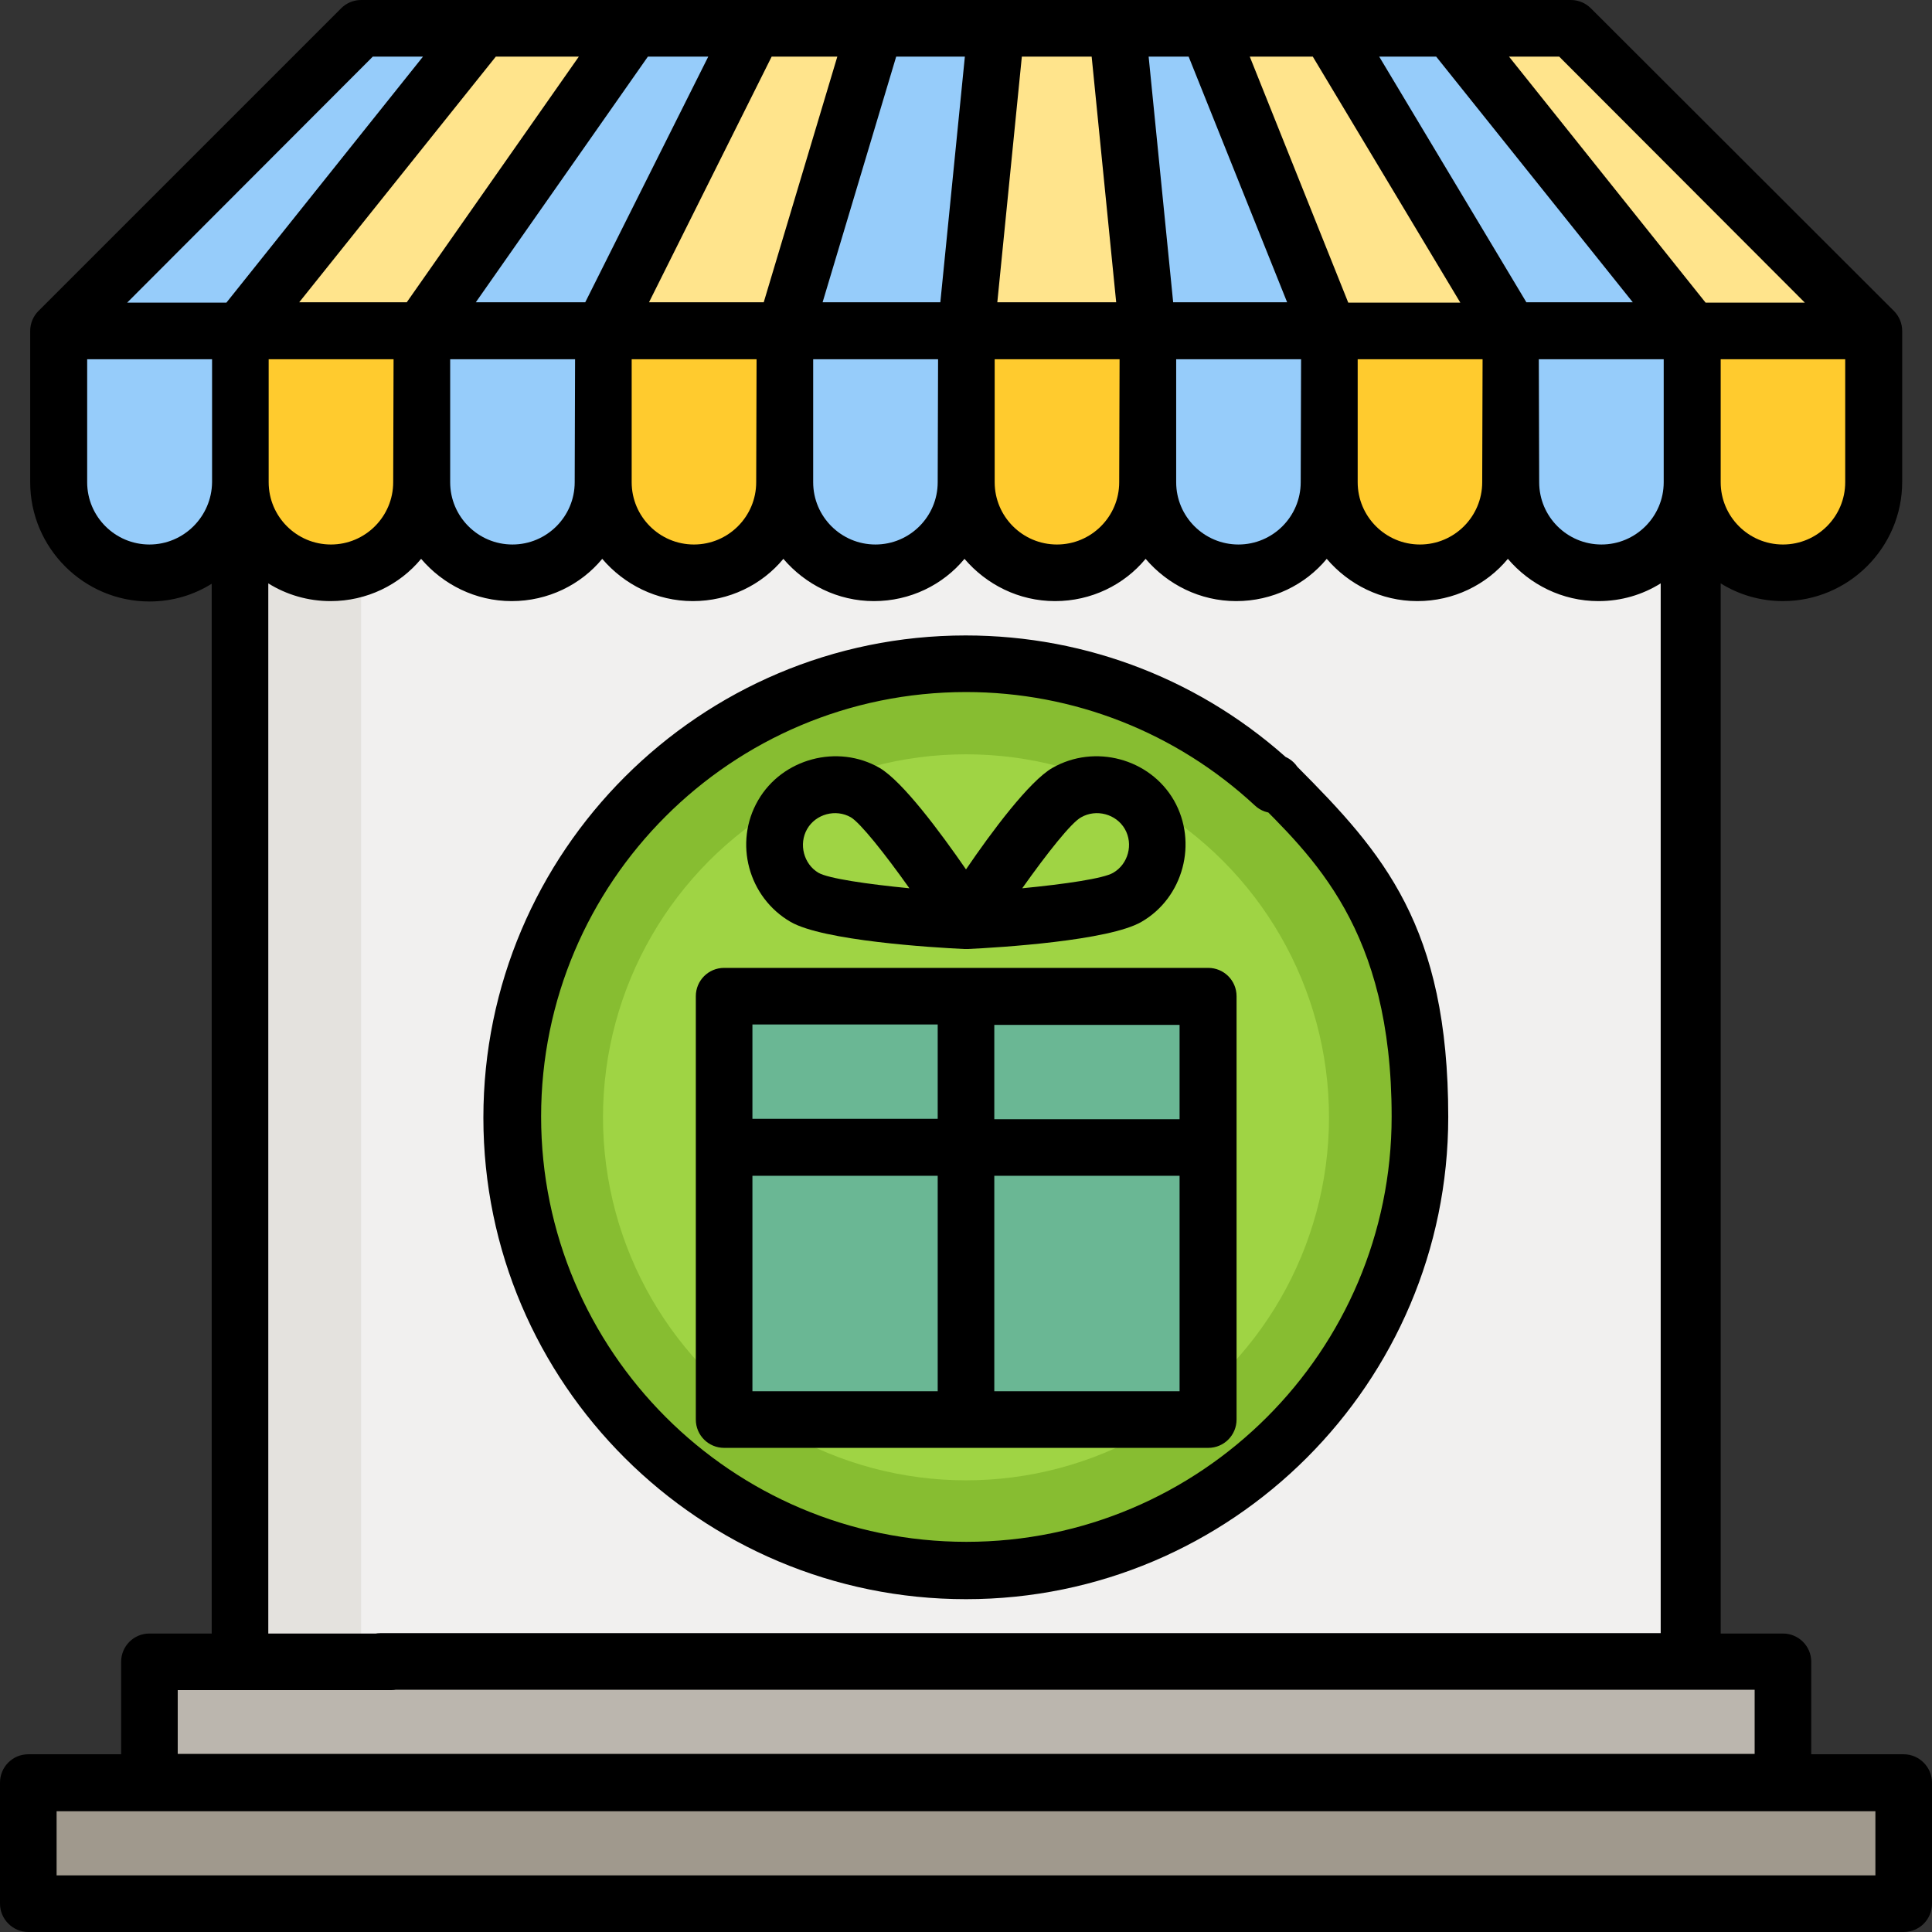 <?xml version="1.0" encoding="utf-8"?>
<!-- Generator: Adobe Illustrator 24.0.1, SVG Export Plug-In . SVG Version: 6.00 Build 0)  -->
<svg version="1.1" id="Layer_1" xmlns="http://www.w3.org/2000/svg" xmlns:xlink="http://www.w3.org/1999/xlink" x="0px" y="0px"
	 viewBox="0 0 512 512" style="enable-background:new 0 0 512 512;" xml:space="preserve">
<rect x="0" y="0" width="512" height="512" fill="#333333" stroke="none"/>
<style type="text/css">
	.st0{fill:#F1F0EF;}
	.st1{fill:#E4E2DE;}
	.st2{fill:#FFE48C;}
	.st3{fill:#96CCFA;}
	.st4{fill:#FFCB2E;}
	.st5{fill:#87BD31;}
	.st6{fill:#9FD444;}
	.st7{fill:#6AB794;}
	.st8{fill:#A0998D;}
	.st9{fill:#BBB6AE;}
</style>
<rect x="63.6" y="95.7" class="st0" width="384.8" height="408.8"/>
<rect x="63.6" y="95.7" class="st1" width="32.1" height="408.8"/>
<polygon class="st2" points="496.5,87.7 15.5,87.7 95.7,7.5 416.3,7.5 "/>
<g>
	<polygon class="st3" points="256,87.7 207.9,87.7 232,7.5 264,7.5 	"/>
	<polygon class="st3" points="352.2,87.7 304.1,87.7 296.1,7.5 320.1,7.5 	"/>
	<polygon class="st3" points="448.4,87.7 400.3,87.7 352.2,7.5 384.3,7.5 	"/>
	<polygon class="st3" points="111.7,87.7 159.8,87.7 199.9,7.5 167.8,7.5 	"/>
	<polygon class="st3" points="15.5,87.7 63.6,87.7 127.8,7.5 95.7,7.5 	"/>
</g>
<path class="st3" d="M400.3,87.7v40.1c0,13.3,10.8,24,24,24s24-10.8,24-24V87.7H400.3z"/>
<g>
	<path class="st4" d="M352.2,87.7v40.1c0,13.3,10.8,24,24,24s24-10.8,24-24V87.7H352.2z"/>
	<path class="st4" d="M448.4,87.7v40.1c0,13.3,10.8,24,24,24s24-10.8,24-24V87.7H448.4z"/>
</g>
<g>
	<path class="st3" d="M304.1,87.7v40.1c0,13.3,10.8,24,24,24s24-10.8,24-24V87.7H304.1z"/>
	<path class="st3" d="M207.9,87.7v40.1c0,13.3,10.8,24,24,24s24-10.8,24-24V87.7H207.9z"/>
</g>
<g>
	<path class="st4" d="M256,87.7v40.1c0,13.3,10.8,24,24,24s24-10.8,24-24V87.7H256z"/>
	<path class="st4" d="M159.8,87.7v40.1c0,13.3,10.8,24,24,24s24-10.8,24-24V87.7H159.8z"/>
</g>
<g>
	<path class="st3" d="M111.7,87.7v40.1c0,13.3,10.8,24,24,24s24-10.8,24-24V87.7H111.7z"/>
	<path class="st3" d="M15.5,87.7v40.1c0,13.3,10.8,24,24,24s24-10.8,24-24V87.7H15.5z"/>
</g>
<path class="st4" d="M63.6,87.7v40.1c0,13.3,10.8,24,24,24s24-10.8,24-24V87.7H63.6z"/>
<circle class="st5" cx="256" cy="296.1" r="120.2"/>
<circle class="st6" cx="256" cy="296.1" r="96.2"/>
<rect x="191.9" y="264" class="st7" width="128.3" height="112.2"/>
<rect x="7.5" y="472.4" class="st8" width="497" height="32.1"/>
<rect x="39.6" y="440.4" class="st9" width="432.8" height="32.1"/>
<path d="M256,423.8c70.4,0,127.8-57.3,127.8-127.8c0-50.6-17.3-70-40-92.8c-2.3-3.4-7-4.3-10.4-2c-3.4,2.3-4.3,6-2,9.4
	c16.6,16.6,37.4,35.5,37.4,85.3c0,62.2-50.6,112.7-112.7,112.7c-62.2,0-112.7-50.6-112.7-112.7S193.8,183.4,256,183.4
	c28.5,0,55.7,10.7,76.6,30.1c3,2.8,7.8,2.6,10.6-0.4c2.8-3,2.6-7.8-0.4-10.6c-23.7-22-54.5-34.1-86.9-34.1
	c-70.4,0-127.8,57.3-127.8,127.8S185.6,423.8,256,423.8z"/>
<path d="M184.4,264v112.2c0,4.2,3.4,7.5,7.5,7.5h128.3c4.2,0,7.5-3.4,7.5-7.5V264c0-4.2-3.4-7.5-7.5-7.5H191.9
	C187.7,256.5,184.4,259.9,184.4,264z M199.4,311.6h49.1v57.1h-49.1V311.6z M263.5,368.7v-57.1h49.1v57.1H263.5z M312.6,296.6h-49.1
	v-25h49.1V296.6z M248.5,271.5v25h-49.1v-25H248.5z"/>
<path d="M255.6,251.5c0.1,0,0.2,0,0.4,0c0,0,0,0,0,0h0h0h0c0.1,0,0.2,0,0.4,0c8.6-0.4,37.5-2.2,46.1-7.2c11.1-6.4,15-21,8.6-32.2
	c-6.4-11.1-21-15-32.2-8.6c-6.1,3.5-16.1,16.9-22.9,26.9c-6.9-10-16.8-23.3-22.9-26.9c-11.1-6.4-25.8-2.5-32.2,8.6
	c-6.5,11.2-2.6,25.7,8.6,32.2C218.1,249.3,247,251.1,255.6,251.5z M286.5,216.6c4-2.3,9.3-0.9,11.6,3.1c2.3,4,0.9,9.3-3.1,11.6
	c-2.5,1.5-12.7,3-24.1,4.1C277.5,226.1,283.9,218,286.5,216.6z M213.9,219.7c2.3-4,7.6-5.4,11.6-3.1c2.5,1.5,8.9,9.5,15.5,18.8
	c-11.3-1.1-21.5-2.6-24.1-4.1C213,229,211.6,223.7,213.9,219.7z"/>
<path d="M504.5,464.9h-24.5v-24.5c0-4.2-3.4-7.5-7.5-7.5h-16.5V154.6c4.8,3,10.5,4.7,16.5,4.7c17.4,0,31.6-14.2,31.6-31.6V87.7
	c0-2-0.8-3.9-2.2-5.3L421.6,2.2c-1.4-1.4-3.3-2.2-5.3-2.2H95.7c-2,0-3.9,0.8-5.3,2.2L10.2,82.4C8.8,83.8,8,85.7,8,87.7v40.1
	c0,17.4,14.2,31.6,31.6,31.6c6.1,0,11.7-1.7,16.5-4.7v278.2H39.6c-4.2,0-7.5,3.4-7.5,7.5v24.5H7.5c-4.2,0-7.5,3.4-7.5,7.5v32.1
	c0,4.1,3.4,7.5,7.5,7.5h497c4.2,0,7.5-3.4,7.5-7.5v-32.1C512,468.3,508.6,464.9,504.5,464.9z M392.8,127.8c0,9.1-7.4,16.5-16.5,16.5
	s-16.5-7.4-16.5-16.5V95.2h33.1L392.8,127.8L392.8,127.8z M344.7,127.8c0,9.1-7.4,16.5-16.5,16.5s-16.5-7.4-16.5-16.5V95.2h33.1
	L344.7,127.8L344.7,127.8z M296.6,127.8c0,9.1-7.4,16.5-16.5,16.5s-16.5-7.4-16.5-16.5V95.2h33.1L296.6,127.8L296.6,127.8z
	 M248.5,127.8c0,9.1-7.4,16.5-16.5,16.5s-16.5-7.4-16.5-16.5V95.2h33.1L248.5,127.8L248.5,127.8z M200.4,127.8
	c0,9.1-7.4,16.5-16.5,16.5s-16.5-7.4-16.5-16.5V95.2h33.1L200.4,127.8L200.4,127.8z M152.3,127.8c0,9.1-7.4,16.5-16.5,16.5
	s-16.5-7.4-16.5-16.5V95.2h33.1L152.3,127.8L152.3,127.8z M104.2,127.8c0,9.1-7.4,16.5-16.5,16.5s-16.5-7.4-16.5-16.5V95.2h33.1
	L104.2,127.8L104.2,127.8z M153.4,15l-45.6,65.1H79.3L131.4,15C131.4,15,153.4,15,153.4,15z M221.9,15l-19.5,65.1H172L204.5,15
	C204.5,15,221.9,15,221.9,15z M289.3,15l6.5,65.1h-31.5l6.5-65.1C270.8,15,289.3,15,289.3,15z M347.9,15L387,80.2h-29.7L331.2,15
	C331.2,15,347.9,15,347.9,15z M407.8,95.2h33.1v32.6c0,9.1-7.4,16.5-16.5,16.5s-16.5-7.4-16.5-16.5L407.8,95.2L407.8,95.2z
	 M489,127.8c0,9.1-7.4,16.5-16.5,16.5s-16.5-7.4-16.5-16.5V95.2H489L489,127.8L489,127.8z M478.3,80.2H452L399.9,15h13.3L478.3,80.2
	z M380.6,15l52.1,65.1h-28.2L365.5,15C365.5,15,380.6,15,380.6,15z M315,15l26.1,65.1h-30.2L304.4,15C304.4,15,315,15,315,15z
	 M255.7,15l-6.5,65.1H218L237.5,15C237.5,15,255.7,15,255.7,15z M187.7,15l-32.6,65.1h-29L171.7,15C171.7,15,187.7,15,187.7,15z
	 M98.8,15h13.3L60,80.2H33.7L98.8,15z M39.6,144.3c-9.1,0-16.5-7.4-16.5-16.5V95.2h33.1v32.6C56.1,136.9,48.7,144.3,39.6,144.3z
	 M47.1,447.9h56.6c4.2,0,7.5-3.4,7.5-7.5s-3.4-7.5-7.5-7.5H71.1V154.6c4.8,3,10.5,4.7,16.5,4.7c9.6,0,18.3-4.3,24-11.2
	c5.8,6.8,14.4,11.2,24,11.2s18.3-4.3,24-11.2c5.8,6.8,14.4,11.2,24,11.2s18.3-4.3,24-11.2c5.8,6.8,14.4,11.2,24,11.2
	s18.3-4.3,24-11.2c5.8,6.8,14.4,11.2,24,11.2s18.3-4.3,24-11.2c5.8,6.8,14.4,11.2,24,11.2s18.3-4.3,24-11.2
	c5.8,6.8,14.4,11.2,24,11.2s18.3-4.3,24-11.2c5.8,6.8,14.4,11.2,24,11.2c6.1,0,11.7-1.7,16.5-4.7v278.2H100.8
	c-4.2,0-7.5,3.4-7.5,7.5s3.4,7.5,7.5,7.5h364.2v17H47.1V447.9z M497,497H15v-17H497L497,497L497,497z"/>
</svg>

